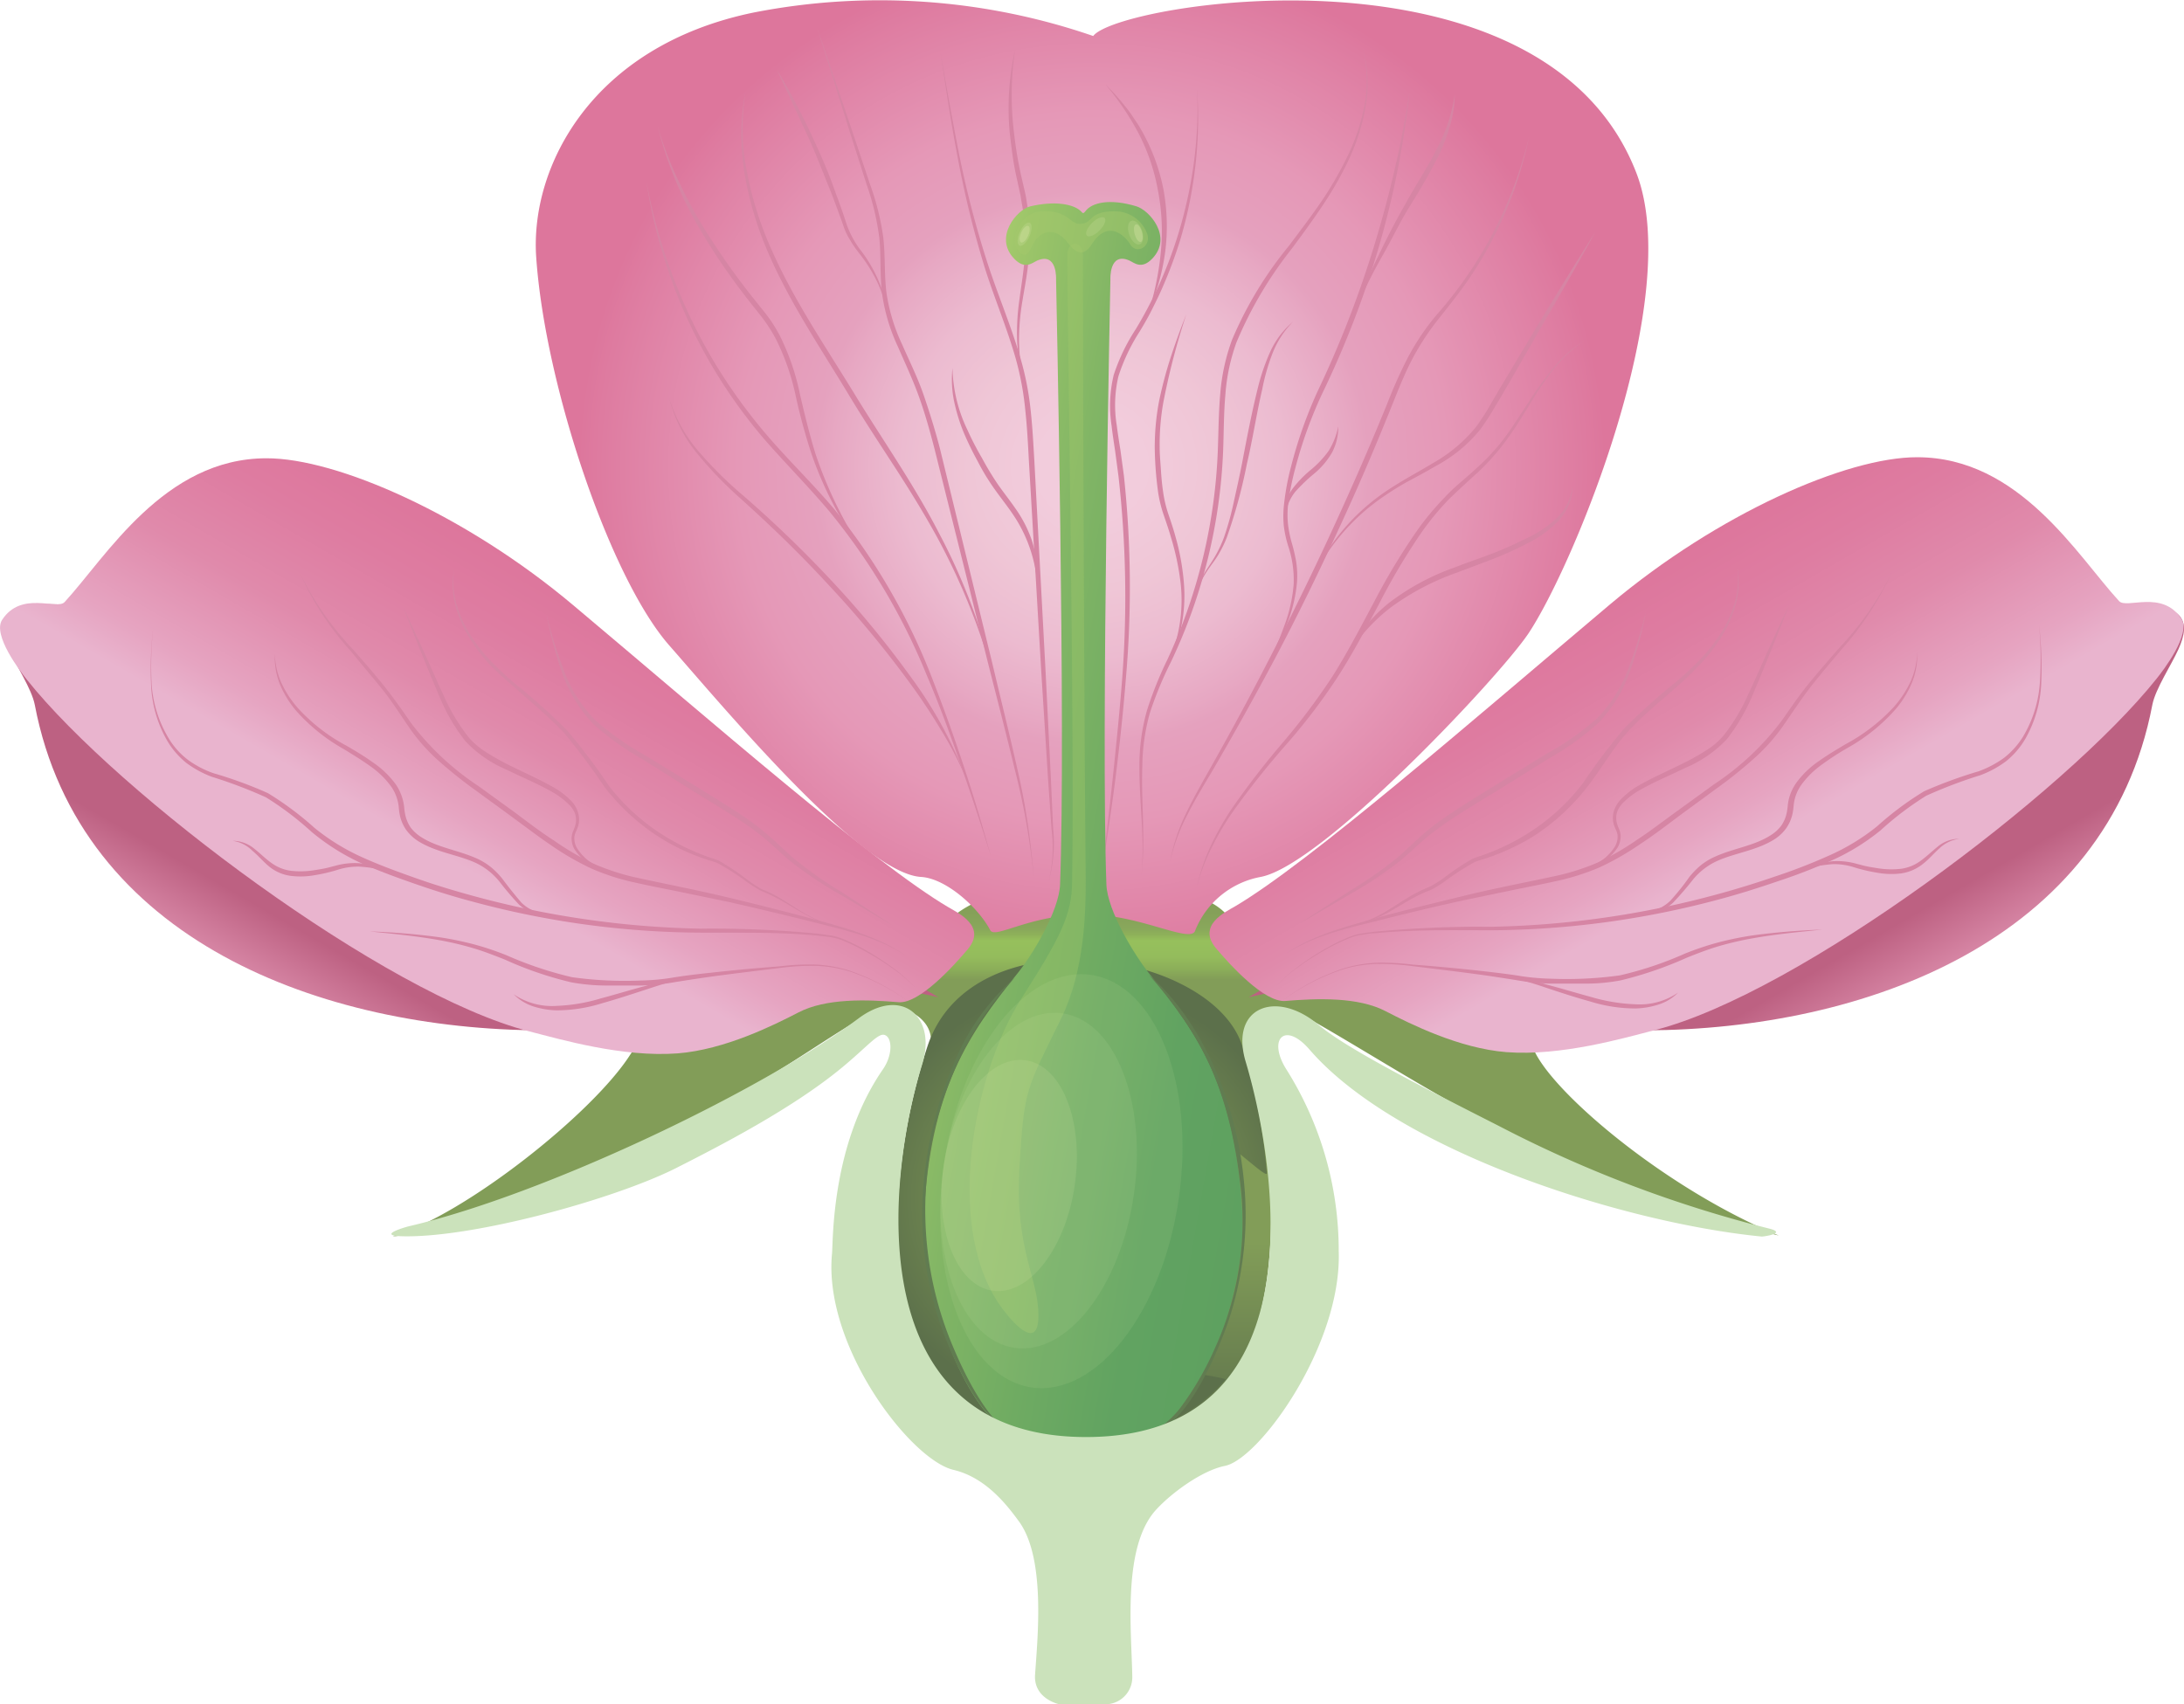<svg xmlns="http://www.w3.org/2000/svg" xmlns:xlink="http://www.w3.org/1999/xlink" width="81.29mm" height="63.45mm" viewBox="0 0 230.42 179.85"><defs><style>.cls-1{fill:url(#Безымянный_градиент_2);}.cls-2{fill:url(#Безымянный_градиент_16);}.cls-3{fill:url(#Безымянный_градиент_17);}.cls-4{fill:url(#Безымянный_градиент_18);}.cls-5{fill:url(#Безымянный_градиент_19);}.cls-6{fill:url(#Безымянный_градиент_20);}.cls-7{fill:url(#Безымянный_градиент_21);}.cls-8{fill:#d685a4;}.cls-9{fill:url(#Безымянный_градиент_22);}.cls-10,.cls-11{fill:#a4c96c;}.cls-10,.cls-13{opacity:0.35;}.cls-10,.cls-11,.cls-12,.cls-13,.cls-14,.cls-15{isolation:isolate;}.cls-11{opacity:0.5;}.cls-12,.cls-13,.cls-14,.cls-15{fill:#dbe6aa;}.cls-12{opacity:0.2;}.cls-14{opacity:0.1;}.cls-15{opacity:0.15;}.cls-16{fill:#617c51;}.cls-17{fill:#cbe2bb;}</style><linearGradient id="Безымянный_градиент_2" x1="114.58" y1="207.73" x2="114.58" y2="148.76" gradientTransform="translate(0 -56)" gradientUnits="userSpaceOnUse"><stop offset="0" stop-color="#5c704b"/><stop offset="0.35" stop-color="#829d58"/><stop offset="0.82" stop-color="#829d58"/><stop offset="0.84" stop-color="#8caf59"/><stop offset="0.86" stop-color="#94bc5c"/><stop offset="0.89" stop-color="#96c05c"/><stop offset="0.9" stop-color="#8eb159"/><stop offset="0.91" stop-color="#89a85b"/><stop offset="0.94" stop-color="#85a059"/><stop offset="1" stop-color="#829d58"/></linearGradient><radialGradient id="Безымянный_градиент_16" cx="114.15" cy="182.37" r="22.49" gradientTransform="translate(0 -56)" gradientUnits="userSpaceOnUse"><stop offset="0" stop-color="#91af59"/><stop offset="1" stop-color="#5c704b"/></radialGradient><linearGradient id="Безымянный_градиент_17" x1="177.29" y1="134.92" x2="194.28" y2="164.35" gradientTransform="translate(0 -56)" gradientUnits="userSpaceOnUse"><stop offset="0.81" stop-color="#bd6182"/><stop offset="1" stop-color="#d685a4"/></linearGradient><linearGradient id="Безымянный_градиент_18" x1="36.42" y1="164.34" x2="53.41" y2="134.92" gradientTransform="translate(0 -56)" gradientUnits="userSpaceOnUse"><stop offset="0" stop-color="#d685a4"/><stop offset="0.19" stop-color="#bd6182"/></linearGradient><linearGradient id="Безымянный_градиент_19" x1="190.18" y1="157.72" x2="168.04" y2="119.37" gradientTransform="translate(0 -56)" gradientUnits="userSpaceOnUse"><stop offset="0.3" stop-color="#e9b4ce"/><stop offset="0.4" stop-color="#e6a4c1"/><stop offset="0.63" stop-color="#e08aab"/><stop offset="0.84" stop-color="#de7ca1"/><stop offset="1" stop-color="#dd769c"/></linearGradient><linearGradient id="Безымянный_градиент_20" x1="62.34" y1="119.48" x2="40.21" y2="157.83" gradientTransform="translate(0 -56)" gradientUnits="userSpaceOnUse"><stop offset="0" stop-color="#dd769c"/><stop offset="0.16" stop-color="#de7ca1"/><stop offset="0.37" stop-color="#e08aab"/><stop offset="0.6" stop-color="#e6a4c1"/><stop offset="0.7" stop-color="#e9b4ce"/></linearGradient><radialGradient id="Безымянный_градиент_21" cx="115.21" cy="105.29" r="54.19" gradientTransform="translate(0 -56)" gradientUnits="userSpaceOnUse"><stop offset="0.1" stop-color="#f2ccdc"/><stop offset="0.24" stop-color="#efc6d6"/><stop offset="0.37" stop-color="#ecbbd0"/><stop offset="0.5" stop-color="#e7a8c3"/><stop offset="0.54" stop-color="#e5a1be"/><stop offset="0.69" stop-color="#e598b7"/><stop offset="0.96" stop-color="#de7ba0"/><stop offset="1" stop-color="#dd769c"/></radialGradient><linearGradient id="Безымянный_градиент_22" x1="95.81" y1="139.53" x2="138.22" y2="147.01" gradientTransform="translate(0 -56)" gradientUnits="userSpaceOnUse"><stop offset="0" stop-color="#a4c96c"/><stop offset="0.05" stop-color="#9cc569"/><stop offset="0.29" stop-color="#81b565"/><stop offset="0.52" stop-color="#6fab62"/><stop offset="0.76" stop-color="#61a361"/><stop offset="1" stop-color="#5ea160"/></linearGradient></defs><g id="Слой_2" data-name="Слой 2"><g id="Слой_1-2" data-name="Слой 1"><path class="cls-1" d="M41.47,130.44c7.46-2.18,21-12.87,25-19.11,5-7.72,27.43-7.72,33.8-14.33,2.57-2.66,9.62-4.12,13-4.23,4.07-.13,13.78.55,16.35,4,5.3,7.16,28.29,6.44,32.38,14.37,2.44,4.73,14.1,14.47,25.67,19.24a129.14,129.14,0,0,1-30.15-11.61c-7.81-4.2-15-8.82-19.84-11.5-4.16-2.33-7.46,1.78-6,4.28,1.68,4.85,3.8,17.47,1.2,27.39-2.32,8.88-8.82,12.75-18.3,12.75-24.15,0-21.1-26.17-16.53-40.78,1.15-3.68-3.63-5.35-5.44-4.41-5.14,2.66-11.51,7.77-20.11,11.81C58.41,125,43.17,130.74,41.47,130.44Z"/><path class="cls-2" d="M133.66,123.79c.1,1.65-19.84-20.76-23,0-3.26,21.39,19.24,21.09,18.59,21.83-3.65,4.17-8.44,6-16.11,5.86-6.68-.13-12.08-3-14.39-6.61-3.71-5.76-4.36-10.64-4-18a64.05,64.05,0,0,1,3.14-16.57c4.79-14,30.09-10,33.2.16A61.79,61.79,0,0,1,133.66,123.79Z"/><path class="cls-3" d="M131.75,105.23s6.21-1.41,8.13-1.28c8.57.55,28.06,4.8,33.75,4.78,23-.09,48.68-9.37,53.45-34.35.33-1.7,2-4.19,2.76-5.88,1.28-2.85,1-5.28-6.79-4.59C198.09,66.1,131.75,105.23,131.75,105.23Z"/><path class="cls-4" d="M99,105.23s-6.21-1.41-8.13-1.28c-8.57.55-28.06,4.8-33.75,4.78-23-.09-48.68-9.37-53.45-34.35-.33-1.7-2-4.19-2.76-5.91-1.28-2.85-1-5.28,6.79-4.59C32.63,66.1,99,105.23,99,105.23Z"/><path class="cls-5" d="M128.31,100.09c-2.07-2.44,1-3.86,2-4.45,7.78-4.58,25.11-19.68,39.54-31.85,11.39-9.59,25-15.56,32.42-15.54,10.81,0,16.92,10.43,21.3,15.18.79.87,4.54-1.23,6.57,1.86,1.06,1.61-1.93,5.48-2.62,6.34-9.61,12.06-37.73,33.22-52.95,37.08-3.27.84-9.85,2.76-15.63,2.32-5-.39-10.19-3-12.71-4.3-2.93-1.55-7.3-1.38-10.61-1.1C133.39,105.82,129.77,101.81,128.31,100.09Z"/><path class="cls-6" d="M102.08,100.2c2.07-2.44-1-3.86-2-4.45C92.28,91.17,75,76.07,60.52,63.9c-11.38-9.59-25-15.56-32.41-15.54-10.81,0-16.92,10.43-21.3,15.18C6,64.4,2.26,62.31.23,65.4-.83,67,2.16,70.88,2.85,71.74c9.61,12.06,37.73,33.2,53,37.1,3.27.84,9.85,2.76,15.64,2.32,5-.39,10.19-3,12.71-4.3,2.93-1.55,7.3-1.38,10.61-1.1C97,105.94,100.62,101.92,102.08,100.2Z"/><path class="cls-7" d="M104.47,98.16c-1.21-2.33-4.62-5.46-7.3-5.62C91,92.18,76.65,75,70.62,68.12c-6.27-7.13-13.13-27.5-14.05-41-.65-9.54,5.89-22.29,22.95-25.8a69.12,69.12,0,0,1,35.82,2.48c2.55-3.52,47.57-10.84,57.31,14.47,5.09,13.23-6.68,41.55-11.43,48.63C158,71.64,139.45,91.34,133,92.54a9.26,9.26,0,0,0-6.89,5.62c-.36,1.49-5.58-1.53-11-1.65C108.82,96.37,105,99.16,104.47,98.16Z"/><path class="cls-8" d="M126.27,93.6a20.93,20.93,0,0,1,1.41-4.22,31,31,0,0,1,2.18-3.9,86.45,86.45,0,0,1,5.43-7.06,70.47,70.47,0,0,0,5.32-7.09c1.57-2.5,2.93-5.13,4.33-7.75a69,69,0,0,1,4.61-7.65,29.56,29.56,0,0,1,2.87-3.44c1-1.1,2.2-2,3.27-3,.55-.5,1.1-1,1.58-1.54s1-1.1,1.42-1.69c.89-1.17,1.65-2.43,2.49-3.68a35.63,35.63,0,0,1,2.6-3.62A13.27,13.27,0,0,1,167.09,36a14.22,14.22,0,0,0-3.21,3,37.09,37.09,0,0,0-2.49,3.68c-.78,1.26-1.55,2.53-2.44,3.74-.44.6-.91,1.19-1.41,1.75A21.56,21.56,0,0,1,156,49.77c-1.1,1-2.2,2-3.22,3a29.51,29.51,0,0,0-2.8,3.41,67.88,67.88,0,0,0-4.52,7.62c-1.4,2.61-2.78,5.25-4.41,7.76a63.28,63.28,0,0,1-5.42,7.09q-2.93,3.33-5.51,6.94a29.16,29.16,0,0,0-2.26,3.81A20.53,20.53,0,0,0,126.27,93.6Z"/><path class="cls-8" d="M141.69,70a18.3,18.3,0,0,1,2-3.44,17,17,0,0,1,2.79-2.89,25.2,25.2,0,0,1,7.05-3.81c1.24-.49,2.5-.91,3.74-1.38s2.43-1,3.62-1.6a11.85,11.85,0,0,0,3.27-2.14,5.51,5.51,0,0,0,1.75-3.44A5.47,5.47,0,0,1,164.4,55a12,12,0,0,1-3.27,2.35A37.21,37.21,0,0,1,157.49,59l-3.73,1.41a26.84,26.84,0,0,0-7,3.67A18.74,18.74,0,0,0,141.69,70Z"/><path class="cls-8" d="M123.44,91a19.37,19.37,0,0,1,1.65-5.08c.77-1.62,1.65-3.17,2.53-4.73q2.64-4.66,5.13-9.41c3.31-6.33,6.45-12.75,9.37-19.29q2.2-4.89,4.22-9.85a51.05,51.05,0,0,1,2.2-4.92,25.45,25.45,0,0,1,3-4.46,43.76,43.76,0,0,0,9.77-18.8,41.26,41.26,0,0,1-6.2,14.77c-1,1.49-2.13,2.9-3.23,4.29A27.13,27.13,0,0,0,149,37.89c-.82,1.57-1.47,3.23-2.14,4.89q-2,5-4.18,9.89c-2.94,6.52-6.06,13-9.47,19.25q-2.55,4.71-5.27,9.37c-.91,1.54-1.85,3.06-2.65,4.66A19.54,19.54,0,0,0,123.44,91Z"/><path class="cls-8" d="M138.36,61.26A22.14,22.14,0,0,1,146,52c.83-.58,1.7-1.1,2.57-1.61s1.77-1,2.61-1.52a15.93,15.93,0,0,0,4.54-3.81,25.69,25.69,0,0,0,1.62-2.52c.51-.87,1-1.74,1.54-2.61l3.1-5.2c2.09-3.45,4.19-6.89,6.36-10.3-1.93,3.54-3.94,7-6,10.54l-3,5.22c-.51.87-1,1.74-1.54,2.61a26.4,26.4,0,0,1-1.65,2.55,15.36,15.36,0,0,1-4.73,3.86c-.87.52-1.77,1-2.65,1.47s-1.74,1-2.57,1.56a22.4,22.4,0,0,0-7.81,9Z"/><path class="cls-8" d="M132.26,73.17a51,51,0,0,0,3.4-7.58,15.88,15.88,0,0,0,.83-4,11.32,11.32,0,0,0-.59-4,12,12,0,0,1-.45-2.06,10.73,10.73,0,0,1,0-2.12,26.52,26.52,0,0,1,.75-4.13A47,47,0,0,1,139,41.32,111.43,111.43,0,0,0,145,25.86a115.06,115.06,0,0,0,3.72-16.19A95.59,95.59,0,0,1,145.49,26a100.74,100.74,0,0,1-6,15.55,46,46,0,0,0-2.81,7.78,28,28,0,0,0-.79,4,9.94,9.94,0,0,0,0,2,12.57,12.57,0,0,0,.41,2,17.7,17.7,0,0,1,.46,2,9.94,9.94,0,0,1,.08,2.11,15.9,15.9,0,0,1-.93,4.08A47.65,47.65,0,0,1,132.26,73.17Z"/><path class="cls-8" d="M142.92,32.83a58.58,58.58,0,0,1,2.5-5.82q1.35-2.86,2.93-5.62c1-1.85,2.2-3.6,3.13-5.48a17.5,17.5,0,0,0,2-5.94,12,12,0,0,1-.45,3.15,21.44,21.44,0,0,1-1.1,3c-.94,1.91-2,3.74-3.11,5.51s-2,3.68-3.05,5.51S143.8,30.91,142.92,32.83Z"/><path class="cls-8" d="M135.63,54.42a4,4,0,0,1,.69-2.78,11.93,11.93,0,0,1,2-2.08,10.59,10.59,0,0,0,1.87-2,7.77,7.77,0,0,0,1-2.57,5.64,5.64,0,0,1-.67,2.79,8.22,8.22,0,0,1-1.87,2.2,18.34,18.34,0,0,0-2,1.92A4.76,4.76,0,0,0,135.63,54.42Z"/><path class="cls-8" d="M120.43,92.36c.36-3.86-.24-7.72-.22-11.57A21.59,21.59,0,0,1,121,75a39.87,39.87,0,0,1,2.16-5.39,57.49,57.49,0,0,0,5.33-22.25c.07-1.92.08-3.86.25-5.79a21.36,21.36,0,0,1,1.24-5.7,40.19,40.19,0,0,1,6-9.92c1.15-1.54,2.33-3.08,3.41-4.66a37.6,37.6,0,0,0,2.87-5A21.4,21.4,0,0,0,144,10.9a14.19,14.19,0,0,0-.21-5.73,14.07,14.07,0,0,1,.34,5.74,21.9,21.9,0,0,1-1.65,5.55,36.33,36.33,0,0,1-2.83,5.06c-1.07,1.61-2.2,3.16-3.36,4.72a41.91,41.91,0,0,0-5.83,9.87,20.43,20.43,0,0,0-1.18,5.57c-.17,1.91-.16,3.86-.23,5.76a57.11,57.11,0,0,1-5.51,22.41,39.06,39.06,0,0,0-2.2,5.31,21.29,21.29,0,0,0-.82,5.67C120.38,84.65,120.88,88.52,120.43,92.36Z"/><path class="cls-8" d="M122.89,70.67a16.08,16.08,0,0,0,1.65-9.3,27.49,27.49,0,0,0-1-4.67c-.22-.77-.48-1.52-.74-2.28a13.83,13.83,0,0,1-.6-2.38,37.28,37.28,0,0,1-.37-4.84,26.26,26.26,0,0,1,.45-4.84,44.79,44.79,0,0,1,1.24-4.68q.76-2.3,1.65-4.54a74.78,74.78,0,0,0-2.43,9.3,25.24,25.24,0,0,0-.39,4.75c0,.79.08,1.6.13,2.39s.12,1.59.24,2.38a13.05,13.05,0,0,0,.55,2.3c.26.77.52,1.53.73,2.31a25.06,25.06,0,0,1,.89,4.77,16.38,16.38,0,0,1-.27,4.84A14.83,14.83,0,0,1,122.89,70.67Z"/><path class="cls-8" d="M125.69,63.91a13.44,13.44,0,0,1,1.55-3.71c.36-.55.74-1.1,1.07-1.7a12.89,12.89,0,0,0,.83-1.81,31.91,31.91,0,0,0,1.06-3.86c.29-1.31.58-2.61.84-3.93.5-2.63,1-5.27,1.65-7.89A22.22,22.22,0,0,1,134,37.15a9,9,0,0,1,2.43-3.21,9.73,9.73,0,0,0-2.16,3.31,22.06,22.06,0,0,0-1.1,3.83c-.61,2.61-1,5.26-1.62,7.88a55,55,0,0,1-2.13,7.79,12.31,12.31,0,0,1-.9,1.82c-.35.58-.77,1.1-1.14,1.65A14.16,14.16,0,0,0,125.69,63.91Z"/><path class="cls-8" d="M116.18,92.56c.43-3.52.86-7,1.23-10.56s.73-7,1-10.59A113.65,113.65,0,0,0,118,50.22l-.35-2.63c-.13-.88-.27-1.75-.37-2.64a13.92,13.92,0,0,1,.22-5.38,20.37,20.37,0,0,1,2.33-4.84,45.3,45.3,0,0,0,2.46-4.68,46.55,46.55,0,0,0,1.91-5,47.38,47.38,0,0,0,1.3-5.12,44,44,0,0,0,.8-10.56A44.35,44.35,0,0,1,125.76,20a44.22,44.22,0,0,1-1.21,5.21,46.83,46.83,0,0,1-1.85,5c-.35.82-.74,1.61-1.14,2.41s-.84,1.57-1.3,2.33A20.13,20.13,0,0,0,118,39.7a13.29,13.29,0,0,0-.18,5.18c.11.87.25,1.75.39,2.62l.36,2.65a110.45,110.45,0,0,1,.23,21.28c-.28,3.54-.66,7.06-1.1,10.59S116.7,89.05,116.18,92.56Z"/><path class="cls-8" d="M121.27,32.64a30.76,30.76,0,0,0,1.22-6.24,22.49,22.49,0,0,0-.32-6.29,21.29,21.29,0,0,0-2-5.95,29.32,29.32,0,0,0-3.55-5.27,27,27,0,0,1,2.14,2.39,13.56,13.56,0,0,1,.94,1.31l.45.67.4.7A20.59,20.59,0,0,1,122.75,20a21.4,21.4,0,0,1,.2,6.44A23.59,23.59,0,0,1,121.27,32.64Z"/><path class="cls-8" d="M110.64,93a15.2,15.2,0,0,0,.3-5.51L110.56,82l-.7-11.07-1.3-22.15c-.1-1.85-.19-3.69-.39-5.51a31,31,0,0,0-1-5.4c-1-3.54-2.5-6.94-3.54-10.5a105.41,105.41,0,0,1-2.6-10.8c-.7-3.65-1.25-7.31-1.8-11,.64,3.64,1.28,7.29,2,10.9A104,104,0,0,0,104,27.18c1.1,3.52,2.58,6.92,3.62,10.47a30.93,30.93,0,0,1,1.1,5.48c.21,1.85.3,3.7.41,5.54l1.18,22.15.55,11.08.25,5.54A15.09,15.09,0,0,1,110.64,93Z"/><path class="cls-8" d="M108,40.5a24.37,24.37,0,0,1-.68-4.41,23.63,23.63,0,0,1,.23-4.45c.19-1.47.45-2.93.55-4.41a21.37,21.37,0,0,0-.09-4.38c-.06-.73-.23-1.44-.33-2.17l-.47-2.15c-.33-1.47-.49-2.94-.67-4.41a28.06,28.06,0,0,1,.55-8.86,32.57,32.57,0,0,0-.1,8.82,42.42,42.42,0,0,0,.72,4.35l.5,2.17.18,1.1a10.67,10.67,0,0,1,.14,1.1,21.64,21.64,0,0,1,0,4.48c-.12,1.49-.41,2.95-.65,4.41a25.08,25.08,0,0,0-.37,4.41A27.24,27.24,0,0,0,108,40.5Z"/><path class="cls-8" d="M109.66,63.91a27.1,27.1,0,0,0-.35-3.37,15,15,0,0,0-2.41-6.21c-.62-.93-1.33-1.81-2-2.76a23.51,23.51,0,0,1-1.77-2.93,32.33,32.33,0,0,1-1.49-3.08,19.09,19.09,0,0,1-1-3.31,11.47,11.47,0,0,1-.15-3.41,15.78,15.78,0,0,0,1.57,6.51,31,31,0,0,0,1.55,3,31.1,31.1,0,0,0,1.75,2.88c.65.91,1.36,1.81,2,2.76a13.25,13.25,0,0,1,1.52,3.09A18.6,18.6,0,0,1,109.66,63.91Z"/><path class="cls-8" d="M109.06,92.63a73.67,73.67,0,0,0-2-11.43c-.9-3.76-1.88-7.51-2.83-11.27L98.6,47.39c-.48-1.87-1-3.73-1.65-5.54s-1.47-3.55-2.25-5.34a19.43,19.43,0,0,1-1.65-5.62c-.23-2-.09-3.9-.28-5.8a27.67,27.67,0,0,0-1.33-5.6L89.68,14,86.2,2.88l3.73,11,1.84,5.51a27.54,27.54,0,0,1,1.42,5.67c.22,2,.1,3.9.33,5.8a19.33,19.33,0,0,0,1.65,5.47c.77,1.76,1.65,3.52,2.28,5.36s1.21,3.7,1.7,5.58l5.51,22.59c.89,3.77,1.83,7.53,2.68,11.31A73.82,73.82,0,0,1,109.06,92.63Z"/><path class="cls-8" d="M93.72,33.15a17.78,17.78,0,0,0-1.14-3.34,16.12,16.12,0,0,0-1.87-3c-.36-.47-.72-.94-1-1.45a6.71,6.71,0,0,1-.77-1.65c-.39-1.1-.8-2.2-1.22-3.31C86.83,18.23,86,16,85,13.88s-2-4.3-3-6.45c.62,1,1.19,2,1.76,3.09s1.1,2.11,1.6,3.17c1,2.14,2,4.32,2.76,6.55.41,1.1.81,2.2,1.18,3.36a10,10,0,0,0,1.65,3,14.88,14.88,0,0,1,1.77,3.1A16.13,16.13,0,0,1,93.72,33.15Z"/><path class="cls-8" d="M105.14,72.71A69.72,69.72,0,0,0,98.82,56.6c-1.39-2.53-2.92-5-4.49-7.42s-3.17-4.85-4.67-7.33c-3-5-6.27-9.78-8.59-15.13a36.29,36.29,0,0,1-2.51-8.34,23.84,23.84,0,0,1,.09-8.67,24.61,24.61,0,0,0,.19,8.6,36.42,36.42,0,0,0,2.64,8.21c2.35,5.28,5.63,10.07,8.64,15s6.36,9.68,9,14.84a64.15,64.15,0,0,1,3.54,7.95A65.14,65.14,0,0,1,105.14,72.71Z"/><path class="cls-8" d="M104.54,90.35c-1-3.21-2.06-6.44-3.17-9.62s-2.26-6.36-3.59-9.46A67.1,67.1,0,0,0,87.53,54c-2.16-2.57-4.57-5-6.78-7.52A54.33,54.33,0,0,1,68.19,19.11a57.6,57.6,0,0,0,2.69,9.74A55.46,55.46,0,0,0,75.23,38a57.1,57.1,0,0,0,5.9,8.17c2.2,2.54,4.63,4.9,6.83,7.49a66.09,66.09,0,0,1,10.22,17.5A186.7,186.7,0,0,1,104.54,90.35Z"/><path class="cls-8" d="M91.85,59.36a46.35,46.35,0,0,1-3.55-5.42A38.86,38.86,0,0,1,85.65,48a62.32,62.32,0,0,1-1.71-6.26,24.8,24.8,0,0,0-2.1-6,16.7,16.7,0,0,0-1.76-2.65c-.67-.84-1.35-1.69-2-2.56-1.3-1.74-2.53-3.51-3.65-5.37a40.92,40.92,0,0,1-5.06-11.9,37.26,37.26,0,0,0,2.3,6,50.11,50.11,0,0,0,3.13,5.65c1.16,1.81,2.38,3.58,3.69,5.29.65.86,1.33,1.69,2,2.53a15.87,15.87,0,0,1,1.82,2.76,25.4,25.4,0,0,1,2.1,6.17c.49,2.11,1,4.2,1.63,6.24A44.24,44.24,0,0,0,91.85,59.36Z"/><path class="cls-8" d="M102.17,82.76A37.1,37.1,0,0,0,99.26,77a64.35,64.35,0,0,0-3.62-5.4,111.74,111.74,0,0,0-8.34-10c-2.94-3.19-6.06-6.2-9.29-9.1a41.14,41.14,0,0,1-4.52-4.72A15,15,0,0,1,70.6,42a15.46,15.46,0,0,0,3.11,5.64,41.36,41.36,0,0,0,4.6,4.57,123.55,123.55,0,0,1,9.4,9.05A102.55,102.55,0,0,1,96,71.31,44.85,44.85,0,0,1,102.17,82.76Z"/><path class="cls-9" d="M114.49,22.32c.71-1,2.69-1.37,5.4-.55,1.35.39,3.86,3.22,1.69,5.51-1.15,1.21-1.92.44-2.43.21-2.15-.94-2,2-2,2s-1,48.21-.42,63.86c.11,2.76,2.94,7.43,4.58,9.47,5,6.17,9.16,12.12,9.78,25.56.32,6.89-3.25,17.52-7.3,21.49-1.65,1.59-6.41,2.66-8.68,2.76h-1.65c-2.28-.1-7.06-1.16-8.68-2.76-4.06-4-7.62-14.6-7.3-21.49.62-13.43,4.82-19.39,9.78-25.55,1.65-2,4.47-6.72,4.58-9.47.62-15.66-.42-63.86-.42-63.86s.16-2.93-2-2c-.51.23-1.28,1-2.43-.21-2.17-2.27.31-5.17,1.69-5.51,2.6-.62,4.64-.25,5.4.55C114.23,22.52,114.32,22.54,114.49,22.32Z"/><path class="cls-10" d="M112.6,26.93c0-1.65,1.65-1.55,1.65,0,0,11.34.13,49.9.3,66.06,0,3.25-.12,9.43-2.58,14.46-3.74,7.65-3.91,7.31-4.41,15.69-.51,8.86,2,11.65,2,15.7,0,3.11-1.84,1.77-3.54-.39-6.71-8.47-3.26-25.22,1.69-33,4.23-6.61,5.36-8.94,5.4-12.3C113.38,76.73,112.64,36.39,112.6,26.93Z"/><path class="cls-11" d="M109,25.73c-.21.41-.78,2.15-1.79.37-.55-1,.39-3.65,2.62-3.79,2.85-.18,3,1.31,4.07,1.31,1.49,0,.85-1.32,3.65-1.32A3.6,3.6,0,0,1,121,24.59c.55,1.34-1.05,2.4-1.79,1.15-.3-.51-2.16-2.85-4,0-.77,1.22-1.54,1.17-2.46,0C111.17,23.62,109.62,24.57,109,25.73Z"/><ellipse class="cls-12" cx="108.11" cy="24.72" rx="1.32" ry="0.56" transform="translate(41.92 113.7) rotate(-66.24)"/><ellipse class="cls-12" cx="115.6" cy="23.93" rx="1.32" ry="0.56" transform="translate(16.94 88.75) rotate(-45)"/><ellipse class="cls-12" cx="119.81" cy="24.54" rx="0.71" ry="1.32" transform="translate(-1.24 41.95) rotate(-19.76)"/><ellipse class="cls-13" cx="108.11" cy="24.72" rx="0.95" ry="0.4" transform="translate(41.92 113.7) rotate(-66.24)"/><ellipse class="cls-13" cx="120.1" cy="24.61" rx="0.4" ry="0.96" transform="translate(-2.25 32.41) rotate(-15.23)"/><ellipse class="cls-14" cx="111.98" cy="124.64" rx="21.99" ry="12.52" transform="translate(-27.26 217.85) rotate(-81.86)"/><ellipse class="cls-14" cx="109.59" cy="124.59" rx="17.83" ry="10.15" transform="translate(-29.27 215.43) rotate(-81.86)"/><ellipse class="cls-15" cx="106.47" cy="124.05" rx="12.28" ry="6.99" transform="translate(-31.4 211.88) rotate(-81.86)"/><path class="cls-16" d="M105.69,150.5c1,.62-1.65-.2-5-8.05a37,37,0,0,1,2-33.46c2.71-4.56,5.74-7,3.71-5.2a23.85,23.85,0,0,0-5.69,8.27,40.93,40.93,0,0,0-3.33,13.63,36.11,36.11,0,0,0,2,14.54C100.88,144.28,103.27,149,105.69,150.5Z"/><path class="cls-16" d="M123.13,150.34a4.32,4.32,0,0,1-.82.44c-1,.29.44,0,2.14-2.11a31.74,31.74,0,0,0,3.75-6.45,32.14,32.14,0,0,0,2.62-17.54c-.74-6.14-2.3-11.49-5.19-16s-5.69-7-3.72-5.17c5.44,5.14,8.6,13.57,9.32,21.06a35.45,35.45,0,0,1-1.72,15.12C128.05,143.78,125.61,148.82,123.13,150.34Z"/><path class="cls-17" d="M111.77,179.85h4.76a2.85,2.85,0,0,0,2.93-2.93c-.08-4.84-1.07-13.69,2.51-17.6,1.6-1.75,4.82-4.14,7.27-4.63,3.65-.74,12.33-12.77,12-22.64a35.88,35.88,0,0,0-5.58-19.29c-1.92-3.14-.09-5,2.5-2,9.25,10.69,33.06,18.29,47.71,19.73.29,0,2.65-.36.83-.83a130.28,130.28,0,0,1-28.56-10.84c-8.4-4.27-16.09-8.19-19-10.65-4.47-3.79-9.43-1.92-7.72,3.86,3,10,8.19,39.05-16.12,39.61-24.72.55-21.78-27.14-18-39.33,1.54-5-2.15-8.27-6.75-4.82-10.47,7.8-33.2,18.6-47.39,21.91-.36.08-3.54,1-.69,1.06,7.43.18,22.18-3.86,28.79-7.16,4.51-2.29,12.64-6.43,18-11,2.28-1.93,3.35-3.22,4-3.1.87.16,1,2.08-.14,3.69-5.44,7.92-5.21,18.05-5.34,19.41-.93,9.76,8.3,21.75,12.81,22.81,3.39.8,5.61,3.66,6.89,5.41,2.85,3.86,2,12.18,1.72,16.26C109.07,179.3,111.77,179.85,111.77,179.85Z"/><path class="cls-8" d="M134.56,104.19a13.72,13.72,0,0,1,2.24-2.07,26.71,26.71,0,0,1,2.53-1.71A22.64,22.64,0,0,1,142.05,99a6.81,6.81,0,0,1,1.47-.47c.51-.08,1-.15,1.52-.21a116.23,116.23,0,0,1,12.23-.52,97.63,97.63,0,0,0,24.1-3.48c2-.55,3.91-1.14,5.83-1.8a59.2,59.2,0,0,0,5.69-2.2,22.65,22.65,0,0,0,5.16-3.13A32.76,32.76,0,0,1,203,83.5a48,48,0,0,1,5.76-2.11A11.05,11.05,0,0,0,211.4,80a8.59,8.59,0,0,0,2-2.2,12.78,12.78,0,0,0,1.81-5.73,39,39,0,0,0-.08-6.11,39.11,39.11,0,0,1,.23,6.12A12.89,12.89,0,0,1,213.66,78a8.58,8.58,0,0,1-2,2.32,10.72,10.72,0,0,1-2.74,1.49,49.52,49.52,0,0,0-5.69,2.16,33,33,0,0,0-4.83,3.66,23.06,23.06,0,0,1-5.26,3.22,59.33,59.33,0,0,1-5.73,2.2c-1.93.66-3.89,1.28-5.86,1.81a94.59,94.59,0,0,1-24.25,3.31c-4.08,0-8.16-.09-12.22.31-.51,0-1,.11-1.52.18a6.49,6.49,0,0,0-1.44.44,22.39,22.39,0,0,0-2.72,1.38,28.45,28.45,0,0,0-2.55,1.65A13.59,13.59,0,0,0,134.56,104.19Z"/><path class="cls-8" d="M163.75,97.67a58.11,58.11,0,0,0,6.44-.81c1.06-.19,2.12-.43,3.2-.6a5.53,5.53,0,0,0,1.55-.35,4.36,4.36,0,0,0,1.3-.87c.72-.8,1.4-1.64,2-2.51a9.32,9.32,0,0,1,1.16-1.19,6.84,6.84,0,0,1,1.43-.89c2-.93,4.25-1.18,6-2.32a4.07,4.07,0,0,0,1.1-1,3.73,3.73,0,0,0,.58-1.38,7,7,0,0,0,.11-.78,4.62,4.62,0,0,1,.16-.84,5.16,5.16,0,0,1,.74-1.53,9.72,9.72,0,0,1,2.4-2.3c.89-.64,1.84-1.2,2.76-1.75a19.37,19.37,0,0,0,5.09-3.91,11.11,11.11,0,0,0,1.78-2.67,8,8,0,0,0,.72-3.13,7.57,7.57,0,0,1-.55,3.19,10.68,10.68,0,0,1-1.71,2.79A19.32,19.32,0,0,1,195,78.88a28.46,28.46,0,0,0-2.71,1.75,9.4,9.4,0,0,0-2.25,2.2,4.46,4.46,0,0,0-.8,2.14,7.53,7.53,0,0,1-.11.83,4.22,4.22,0,0,1-.67,1.59,4.53,4.53,0,0,1-1.25,1.18c-1.93,1.21-4.18,1.43-6.1,2.31a7.12,7.12,0,0,0-2.47,1.91c-.67.86-1.38,1.68-2.13,2.47a4.43,4.43,0,0,1-1.41.89,6.36,6.36,0,0,1-1.62.31c-1.07.14-2.13.36-3.2.55A49.84,49.84,0,0,1,163.75,97.67Z"/><path class="cls-8" d="M135.63,100.68c2.69-1.91,6-2.79,9.13-3.68s6.36-1.65,9.57-2.44,6.44-1.4,9.64-2.09A24.37,24.37,0,0,0,168.61,91a29.2,29.2,0,0,0,4.22-2.46c1.37-.9,2.67-1.91,4-2.87l4-2.9a28.59,28.59,0,0,0,7.11-6.67c.94-1.33,1.87-2.72,2.92-4s2.13-2.52,3.21-3.76a31.84,31.84,0,0,0,5.59-8.07,32.76,32.76,0,0,1-5.38,8.27c-1.05,1.26-2.13,2.51-3.14,3.8s-1.91,2.66-2.84,4A19.63,19.63,0,0,1,185,80.09q-1.84,1.64-3.86,3.09l-4,2.93c-1.33,1-2.63,2-4,2.9a29.78,29.78,0,0,1-4.31,2.49,24.86,24.86,0,0,1-4.74,1.5c-1.61.36-3.23.66-4.84,1l-4.82,1q-4.81,1.06-9.59,2.29C141.63,98.07,138.41,98.87,135.63,100.68Z"/><path class="cls-8" d="M142.81,97.67a15.13,15.13,0,0,0,3.31-1.43c1-.6,2-1.3,3.08-1.9a14.53,14.53,0,0,1,1.65-.77,13.19,13.19,0,0,0,1.51-.95,26.59,26.59,0,0,1,3-2,9,9,0,0,1,.87-.31c.29-.09.55-.2.84-.3.55-.21,1.1-.45,1.65-.71a23.29,23.29,0,0,0,3.11-1.77,22.08,22.08,0,0,0,5.18-4.89,64.57,64.57,0,0,1,4.37-5.79,67.17,67.17,0,0,1,5.4-4.85,33.88,33.88,0,0,0,2.63-2.45,17.61,17.61,0,0,0,2.2-2.83,12.21,12.21,0,0,0,1.45-3.26,9,9,0,0,0,.23-3.57,8.57,8.57,0,0,1-.09,3.6,12.5,12.5,0,0,1-1.37,3.37,17.71,17.71,0,0,1-2.16,2.93,34.63,34.63,0,0,1-2.6,2.54c-1.8,1.61-3.7,3.11-5.31,4.87S169,81.07,167.49,83a22.85,22.85,0,0,1-5.33,5A21.58,21.58,0,0,1,159,89.71a18.05,18.05,0,0,1-1.69.68c-.29.1-.55.2-.87.29s-.56.17-.84.28a27,27,0,0,0-3,1.92,13.1,13.1,0,0,1-1.57,1,16.21,16.21,0,0,0-1.65.73c-1.06.55-2.07,1.23-3.14,1.79A13.89,13.89,0,0,1,142.81,97.67Z"/><path class="cls-8" d="M135.26,105.62a22.7,22.7,0,0,1,6.47-3.42,14,14,0,0,1,3.63-.61,26.47,26.47,0,0,1,3.67.2q3.66.27,7.32.68c1.22.14,2.44.28,3.65.46a24.51,24.51,0,0,0,3.62.35,40.87,40.87,0,0,0,7.27-.35,37.3,37.3,0,0,0,6.9-2.31,30.57,30.57,0,0,1,3.5-1.17,34.14,34.14,0,0,1,3.62-.74,72,72,0,0,1,7.33-.61c-2.44.25-4.88.48-7.28.91a33.37,33.37,0,0,0-3.56.82c-1.17.34-2.3.78-3.43,1.23a39.65,39.65,0,0,1-7,2.4,20,20,0,0,1-3.7.34H163.6a23.92,23.92,0,0,1-3.68-.38c-1.21-.19-2.41-.38-3.63-.55-2.42-.33-4.85-.62-7.29-.92a26.21,26.21,0,0,0-3.65-.23,13.71,13.71,0,0,0-3.6.55A23,23,0,0,0,135.26,105.62Z"/><path class="cls-8" d="M158.48,102.91a29.52,29.52,0,0,1,4.74,1c1.56.41,3.1.88,4.65,1.3a19,19,0,0,0,4.68.77,7.17,7.17,0,0,0,4.49-1.23A5,5,0,0,1,175,106a8.66,8.66,0,0,1-2.42.42,16.06,16.06,0,0,1-4.82-.74c-1.56-.43-3.09-.93-4.62-1.44A45.27,45.27,0,0,0,158.48,102.91Z"/><path class="cls-8" d="M163.75,92.78a13.39,13.39,0,0,0,4.82-1.72,5.09,5.09,0,0,0,1.81-1.73,2.06,2.06,0,0,0,.28-1.16,1.73,1.73,0,0,0-.15-.55,4.73,4.73,0,0,1-.25-.62,2.45,2.45,0,0,1,0-1.37,3.06,3.06,0,0,1,.67-1.19A8.17,8.17,0,0,1,173,82.83c1.52-.87,3.11-1.54,4.64-2.31a24.4,24.4,0,0,0,2.23-1.25,7.94,7.94,0,0,0,1.92-1.59,19.54,19.54,0,0,0,2.63-4.36c.74-1.55,1.42-3.14,2.13-4.71s1.43-3.14,2.18-4.7q-1.87,4.83-3.89,9.59a20.16,20.16,0,0,1-2.65,4.5,12.75,12.75,0,0,1-4.32,3c-1.57.77-3.15,1.42-4.64,2.25a8.42,8.42,0,0,0-2,1.47,2.73,2.73,0,0,0-.63,1,2.15,2.15,0,0,0,0,1.18,4.19,4.19,0,0,0,.22.59,2.19,2.19,0,0,1,.16.67,2.32,2.32,0,0,1-.34,1.31,5.35,5.35,0,0,1-1.94,1.75A13,13,0,0,1,163.75,92.78Z"/><path class="cls-8" d="M188.73,92.25a13.28,13.28,0,0,1,4.65-1.37,7.53,7.53,0,0,1,2.45.26c.39.1.77.21,1.16.29s.78.14,1.17.2a9.08,9.08,0,0,0,2.33.06,4.46,4.46,0,0,0,2.1-.82c.63-.45,1.2-1,1.85-1.53a3.47,3.47,0,0,1,2.26-.82,3.74,3.74,0,0,0-2.08,1c-.59.52-1.1,1.15-1.75,1.65a4.72,4.72,0,0,1-2.31,1,8.25,8.25,0,0,1-2.48-.07,17.83,17.83,0,0,1-2.38-.55,7,7,0,0,0-2.31-.36A16,16,0,0,0,188.73,92.25Z"/><path class="cls-8" d="M137,97.53l5.35-3.48a43.54,43.54,0,0,0,5.19-3.64c.79-.69,1.54-1.44,2.35-2.15a25.36,25.36,0,0,1,2.54-2c1.76-1.21,3.59-2.3,5.38-3.43l5.43-3.33a29.5,29.5,0,0,0,5.17-3.61,15,15,0,0,0,3.36-5.27,49.38,49.38,0,0,0,1.88-6.06A42.46,42.46,0,0,1,172,70.76a15.17,15.17,0,0,1-3.31,5.48A28.72,28.72,0,0,1,163.48,80l-5.42,3.38c-1.8,1.1-3.64,2.2-5.39,3.38a27.32,27.32,0,0,0-2.51,1.92c-.79.69-1.56,1.43-2.39,2.12a43.18,43.18,0,0,1-5.32,3.55Z"/><path class="cls-8" d="M96.69,104.38a14.09,14.09,0,0,0-2.26-2,26.4,26.4,0,0,0-2.55-1.65,23.94,23.94,0,0,0-2.72-1.38,6.65,6.65,0,0,0-1.44-.44c-.51-.07-1-.13-1.52-.18-4.06-.4-8.14-.28-12.22-.31a93.78,93.78,0,0,1-24.25-3.31c-2-.53-3.93-1.14-5.86-1.81s-3.86-1.37-5.73-2.2a23.31,23.31,0,0,1-5.25-3.3,32.83,32.83,0,0,0-4.83-3.66,48.82,48.82,0,0,0-5.69-2.16,10.88,10.88,0,0,1-2.72-1.48,8.58,8.58,0,0,1-2-2.32,12.89,12.89,0,0,1-1.71-5.87,37.93,37.93,0,0,1,.23-6.12A37.77,37.77,0,0,0,16,72.26,12.78,12.78,0,0,0,17.85,78a8.11,8.11,0,0,0,2,2.2,10.39,10.39,0,0,0,2.66,1.39,43.9,43.9,0,0,1,5.76,2.11,33.46,33.46,0,0,1,4.93,3.68,22.72,22.72,0,0,0,5.16,3.15c1.85.83,3.76,1.52,5.69,2.2s3.86,1.26,5.83,1.8A97.77,97.77,0,0,0,74,98a116.23,116.23,0,0,1,12.23.52c.51.06,1,.14,1.52.21a7,7,0,0,1,1.47.47,23.42,23.42,0,0,1,2.72,1.42,27.34,27.34,0,0,1,2.53,1.71A14.43,14.43,0,0,1,96.69,104.38Z"/><path class="cls-8" d="M67.5,97.86A53.92,53.92,0,0,1,61,97.2c-1.07-.17-2.13-.39-3.2-.55a6.36,6.36,0,0,1-1.62-.31,4.56,4.56,0,0,1-1.41-.87A31.16,31.16,0,0,1,52.67,93a7.17,7.17,0,0,0-2.47-1.94c-1.92-.88-4.17-1.1-6.1-2.31a4.68,4.68,0,0,1-1.25-1.18A4.22,4.22,0,0,1,42.18,86a7.86,7.86,0,0,1-.11-.83,4,4,0,0,0-.14-.75A4.55,4.55,0,0,0,41.27,83,9.22,9.22,0,0,0,39,80.81c-.87-.63-1.79-1.18-2.71-1.75A19.32,19.32,0,0,1,31.24,75a10.68,10.68,0,0,1-1.71-2.79A7.57,7.57,0,0,1,29,69a7.87,7.87,0,0,0,.72,3.13,11.11,11.11,0,0,0,1.78,2.67,19,19,0,0,0,5.09,3.91c.93.55,1.87,1.1,2.76,1.75a9.71,9.71,0,0,1,2.4,2.3,5.35,5.35,0,0,1,.73,1.57,5,5,0,0,1,.16.84,7,7,0,0,0,.11.78,3.76,3.76,0,0,0,.58,1.38,4.23,4.23,0,0,0,1.1,1c1.76,1.14,4,1.39,6,2.32a7.13,7.13,0,0,1,1.41.89A8.62,8.62,0,0,1,53,92.73c.64.87,1.32,1.71,2,2.51a4.12,4.12,0,0,0,1.3.87,5.53,5.53,0,0,0,1.55.35c1.1.17,2.13.4,3.2.6A63.76,63.76,0,0,0,67.5,97.86Z"/><path class="cls-8" d="M95.61,100.87c-2.76-1.81-6-2.61-9.19-3.41S80,95.88,76.83,95.17l-4.82-1c-1.61-.34-3.22-.63-4.84-1a24.42,24.42,0,0,1-4.74-1.5,28.88,28.88,0,0,1-4.31-2.49c-1.37-.92-2.67-1.93-4-2.9l-4-2.92a47.47,47.47,0,0,1-3.86-3.09A19.34,19.34,0,0,1,43,76.52c-.94-1.37-1.82-2.76-2.84-4S38.06,70,37,68.7a30.83,30.83,0,0,1-5.38-8.27,32.27,32.27,0,0,0,5.59,8.07c1.1,1.25,2.17,2.47,3.21,3.76s2,2.66,2.92,4a28.78,28.78,0,0,0,7.11,6.67l4,2.9c1.33,1,2.64,2,4,2.87a28.17,28.17,0,0,0,4.22,2.46,24.37,24.37,0,0,0,4.64,1.49c3.2.69,6.45,1.32,9.64,2.09s6.4,1.57,9.57,2.44S92.91,99,95.61,100.87Z"/><path class="cls-8" d="M88.44,97.86a14.11,14.11,0,0,1-3.37-1.31C84,96,83,95.31,81.93,94.76A17.25,17.25,0,0,0,80.28,94a14.9,14.9,0,0,1-1.57-1,25.68,25.68,0,0,0-3-1.92,7.52,7.52,0,0,0-.84-.28c-.29-.08-.55-.19-.87-.29-.55-.2-1.14-.43-1.69-.68a22.54,22.54,0,0,1-3.19-1.77,22.85,22.85,0,0,1-5.33-5,71.62,71.62,0,0,0-4.32-5.77c-1.65-1.73-3.52-3.25-5.31-4.87A34.63,34.63,0,0,1,51.54,70a17.71,17.71,0,0,1-2.16-2.93A12.37,12.37,0,0,1,48,63.7a8.74,8.74,0,0,1-.09-3.6,9.15,9.15,0,0,0,.23,3.57,12.45,12.45,0,0,0,1.44,3.25,17.87,17.87,0,0,0,2.2,2.83,33.88,33.88,0,0,0,2.63,2.45,67.17,67.17,0,0,1,5.4,4.85,63.18,63.18,0,0,1,4.37,5.79,22.08,22.08,0,0,0,5.18,4.89,23.29,23.29,0,0,0,3.11,1.77c.55.25,1.1.49,1.65.71.28.1.55.21.84.3a8.14,8.14,0,0,1,.87.31,26.59,26.59,0,0,1,3,2,13.19,13.19,0,0,0,1.51,1,13.77,13.77,0,0,1,1.65.77c1.06.6,2,1.3,3.08,1.9A15.85,15.85,0,0,0,88.44,97.86Z"/><path class="cls-8" d="M96,105.81a22.76,22.76,0,0,0-6.5-3.34,13.71,13.71,0,0,0-3.6-.55,26.21,26.21,0,0,0-3.65.23c-2.43.3-4.86.59-7.29.92-1.21.17-2.42.36-3.63.55a24,24,0,0,1-3.68.38c-1.23,0-2.45,0-3.69,0a20.87,20.87,0,0,1-3.7-.34,38.09,38.09,0,0,1-7-2.4c-1.14-.45-2.26-.89-3.43-1.23a33.23,33.23,0,0,0-3.55-.83c-2.4-.43-4.84-.66-7.28-.91a72,72,0,0,1,7.33.61,34.66,34.66,0,0,1,3.62.74,30.57,30.57,0,0,1,3.5,1.17,38.85,38.85,0,0,0,6.9,2.31,40,40,0,0,0,7.27.35,23.23,23.23,0,0,0,3.62-.35c1.21-.19,2.43-.33,3.65-.46q3.66-.41,7.32-.68a26.47,26.47,0,0,1,3.67-.2,14,14,0,0,1,3.63.61A23.08,23.08,0,0,1,96,105.81Z"/><path class="cls-8" d="M72.74,103.09c-1.57.35-3.1.85-4.63,1.35s-3.06,1-4.62,1.44a16.11,16.11,0,0,1-4.82.74,9,9,0,0,1-2.42-.42,5.2,5.2,0,0,1-2.06-1.28,7.17,7.17,0,0,0,4.49,1.23,18.55,18.55,0,0,0,4.67-.78c1.55-.41,3.09-.89,4.65-1.3A29.55,29.55,0,0,1,72.74,103.09Z"/><path class="cls-8" d="M67.5,93a12.86,12.86,0,0,1-4.91-1.57,5.44,5.44,0,0,1-1.94-1.75,2.24,2.24,0,0,1-.34-1.31,2.19,2.19,0,0,1,.16-.67,4.19,4.19,0,0,0,.22-.59,2.15,2.15,0,0,0,0-1.18,2.57,2.57,0,0,0-.63-1,8.62,8.62,0,0,0-2-1.47c-1.49-.83-3.09-1.49-4.64-2.25a12.85,12.85,0,0,1-4.32-3,19.79,19.79,0,0,1-2.65-4.5c-1.36-3.19-2.64-6.38-3.89-9.59.74,1.56,1.45,3.12,2.18,4.7s1.4,3.16,2.13,4.71a20,20,0,0,0,2.63,4.34,8.6,8.6,0,0,0,1.92,1.59c.72.45,1.47.87,2.23,1.25,1.53.77,3.12,1.45,4.64,2.31a8.22,8.22,0,0,1,2.09,1.61A3.06,3.06,0,0,1,61,85.8a2.46,2.46,0,0,1,0,1.37,4.73,4.73,0,0,1-.25.62,1.73,1.73,0,0,0-.15.55,2,2,0,0,0,.28,1.16,5.17,5.17,0,0,0,1.81,1.73A13.75,13.75,0,0,0,67.5,93Z"/><path class="cls-8" d="M42.52,92.45a15.79,15.79,0,0,0-4.66-1,7.2,7.2,0,0,0-2.31.36,17.48,17.48,0,0,1-2.38.55,8.25,8.25,0,0,1-2.48.07,4.55,4.55,0,0,1-2.31-1c-.65-.55-1.16-1.16-1.75-1.65a3.68,3.68,0,0,0-2.08-1.05,3.51,3.51,0,0,1,2.26.82c.65.5,1.22,1.1,1.85,1.53a4.46,4.46,0,0,0,2.1.82,9.09,9.09,0,0,0,2.33-.06c.39-.06.78-.12,1.17-.2s.76-.19,1.16-.29a7.5,7.5,0,0,1,2.45-.26A12.9,12.9,0,0,1,42.52,92.45Z"/><path class="cls-8" d="M94.27,97.72l-5.51-3.25a43.18,43.18,0,0,1-5.32-3.55c-.83-.68-1.59-1.42-2.39-2.12a26,26,0,0,0-2.51-1.92C76.79,85.7,75,84.63,73.15,83.5l-5.37-3.38a29.21,29.21,0,0,1-5.21-3.74,15.17,15.17,0,0,1-3.31-5.48,45.57,45.57,0,0,1-1.63-6.17,47.71,47.71,0,0,0,1.88,6.06,14.79,14.79,0,0,0,3.36,5.27A30.44,30.44,0,0,0,68,79.67L73.47,83c1.8,1.14,3.62,2.2,5.38,3.43a26.92,26.92,0,0,1,2.54,2c.8.71,1.55,1.46,2.35,2.15a42.42,42.42,0,0,0,5.19,3.64Z"/></g></g></svg>